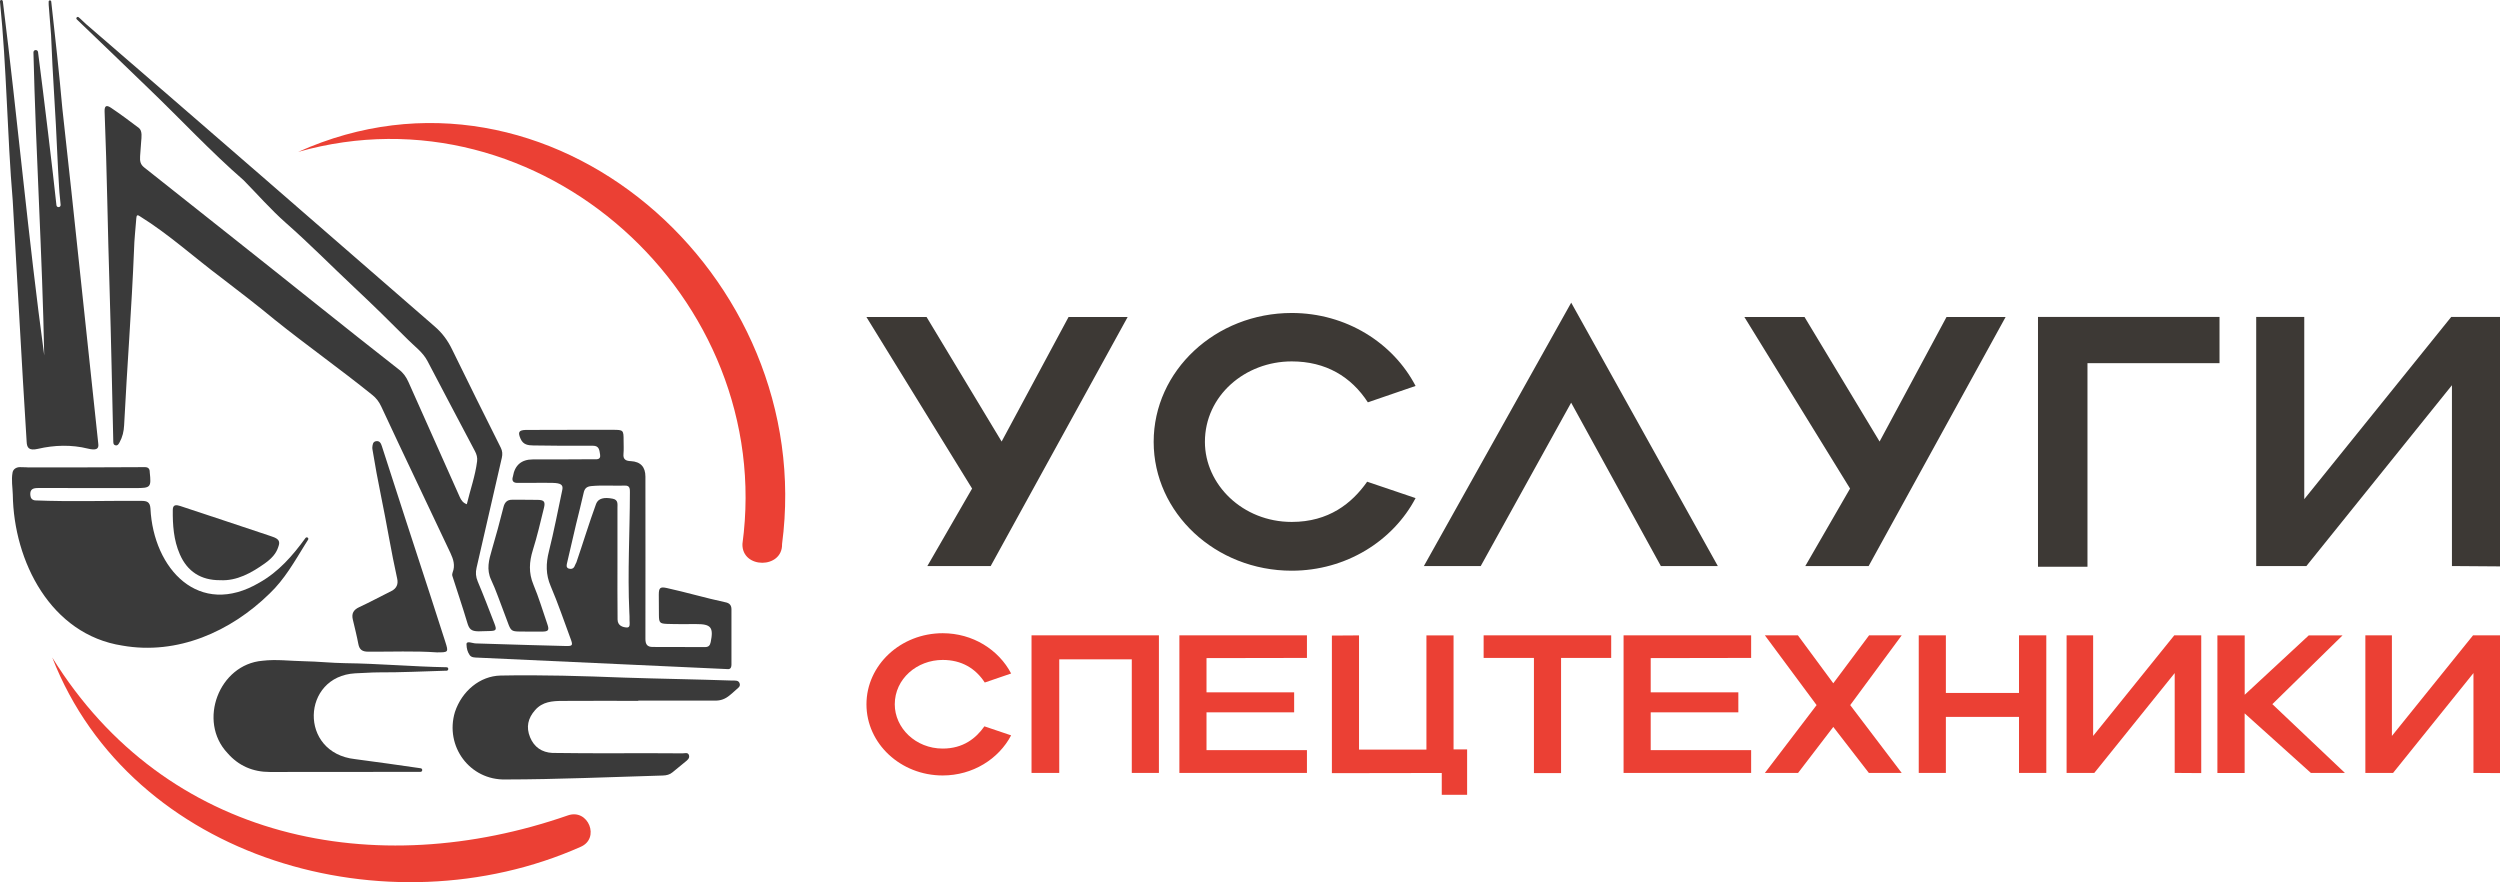 <?xml version="1.0" encoding="UTF-8"?>
<svg id="_Слой_2" data-name="Слой 2" xmlns="http://www.w3.org/2000/svg" viewBox="0 0 423.91 149.59">
  <defs>
    <style>
      .cls-1 {
        fill: #eb4034;
      }

      .cls-2 {
        fill: #3a3a3a;
      }

      .cls-3 {
        fill: #3d3935;
      }
    </style>
  </defs>
  <g id="_Лого_чёрный" data-name="Лого чёрный">
    <g>
      <path class="cls-1" d="M50.55,25.76c42.44-19.11,88.08,20.77,82.06,66.49,.11,4.24-6.84,4.24-6.72-.02C131.54,50.4,91.53,14.13,50.55,25.76Z"/>
      <path class="cls-1" d="M8.86,111.49c19.32,31.21,54.9,38.09,87.44,26.77,3.47-1.21,5.51,3.94,2.12,5.35-32.54,14.44-76.14,2.32-89.56-32.12"/>
      <path class="cls-2" d="M79.16,85.48c.58-2.44,1.43-4.79,1.74-7.27,.08-.62-.08-1.17-.36-1.7-2.69-5.1-5.39-10.19-8.06-15.3-.78-1.49-2.14-2.44-3.28-3.59-2.98-2.99-6-5.95-9.08-8.84-3.89-3.65-7.64-7.46-11.65-10.99-2.54-2.24-4.78-4.81-7.16-7.23-5.61-4.88-10.68-10.35-16.05-15.5-4.03-3.93-8.12-7.8-12.17-11.71-.02-.02-.04-.04-.06-.06-.23-.2,.07-.56,.3-.37,.46,.37,.84,.8,1.27,1.17,19.74,17.04,39.43,34.14,59.1,51.26,1.3,1.11,2.24,2.4,2.98,3.94,2.7,5.56,5.47,11.08,8.23,16.61,.29,.57,.32,1.1,.19,1.7-1.44,6.22-2.85,12.45-4.29,18.68-.19,.81-.13,1.53,.2,2.32,1,2.37,1.92,4.77,2.84,7.16,.41,1.06,.29,1.21-.81,1.24-.62,.02-1.25,.05-1.87,.05-1.3,0-1.62-.41-1.93-1.45-.79-2.66-1.69-5.29-2.53-7.93-.06-.18-.03-.42,.04-.6,.47-1.17,.13-2.24-.37-3.3-2.93-6.18-5.86-12.36-8.78-18.54-.99-2.1-1.97-4.21-2.96-6.32-.36-.77-.84-1.42-1.52-1.95-5.4-4.36-11.08-8.37-16.49-12.71-2.98-2.46-6.04-4.82-9.1-7.16-4.61-3.45-8.89-7.36-13.78-10.4-.45-.32-.59-.22-.63,.29-.13,1.8-.35,3.6-.39,5.4-.4,9.92-1.18,19.82-1.68,29.73-.05,1.03-.27,1.99-.77,2.89-.14,.26-.31,.6-.7,.51-.39-.1-.36-.44-.37-.77-.2-8.54-.36-17.08-.62-25.62-.33-10.07-.44-20.14-.85-30.2-.03-.95,.27-1.19,1.09-.64,1.61,1.08,3.17,2.25,4.72,3.42,.64,.48,.43,1.72,.4,2.19-.06,.92-.09,1.03-.19,2.59-.06,.87,.06,1.41,.69,1.91,5.04,3.98,10.07,7.98,15.1,11.97,9.37,7.41,18.66,14.92,28.07,22.28,.76,.56,1.25,1.27,1.63,2.11,2.89,6.5,5.81,13,8.7,19.5,.25,.56,.55,1.01,1.2,1.25Z"/>
      <path class="cls-2" d="M51.8,91.23c.2-.27,.61-.02,.45,.27-.15,.27-.33,.51-.48,.76-1.82,2.94-3.51,5.97-6.07,8.4-6.58,6.44-15.62,10.46-24.95,8.81-12.14-1.87-18.43-14.28-18.58-25.61-.04-1.25-.27-2.49-.04-3.74,.11-.62,.7-.91,1.23-.91,1.21,0,1.15,.05,1.45,.05,6.57,0,13.14-.01,19.7-.05,.62-.02,.89,.27,.88,.86,.27,2.58,.17,2.69-2.41,2.69-5.49,0-10.98,0-16.47-.01-.84,0-1.45,.14-1.37,1.19,.04,.54,.29,.84,.81,.91,6,.24,12.02,.04,18.03,.08,.96,0,1.45,.2,1.53,1.28,.5,10.26,8.23,18.63,18.48,12.58,3.25-1.83,5.64-4.57,7.8-7.55,0,0,0,0,0,0Z"/>
      <path class="cls-2" d="M80.98,111.51c-.48-.02-1.03,0-1.34-.43-.37-.54-.52-1.11-.54-1.82-.02-.67,.99-.18,1.55-.16q10.14,.32,15.29,.44c1.16,.03,1.23-.11,.82-1.21-1.11-3-2.14-6.03-3.39-8.96-.84-1.97-.81-3.82-.3-5.85,.87-3.47,1.54-6.98,2.28-10.48,.17-.82-.24-1.13-1.66-1.16-1.98-.04-3.96,.02-5.94,0-.71,.02-1.02-.36-.78-1.07q.47-2.9,3.38-2.91c3.4,0,6.81,0,10.21-.03,.54,0,1.36,.16,1.19-.81-.12-.65-.1-1.49-1.22-1.48-3.37,.03-6.73,0-10.1-.05-.87-.01-1.71-.11-2.15-1.11-.49-1.11-.35-1.48,.86-1.52,4.93-.04,9.86,0,14.79-.02,1.77,0,1.81,.05,1.81,1.81,0,.76,.05,1.53-.02,2.29-.1,.95,.46,1.19,1.26,1.21q2.46,.15,2.46,2.63c0,9.17,.02,18.35,0,27.52,0,.95,.34,1.36,1.24,1.36,2.95,0,5.91,0,8.86,.02,.59,0,.85-.25,.97-.84,.51-2.5,.06-3.07-2.47-3.06-1.63,0-3.27,.03-4.9-.03-1.28-.04-1.4-.22-1.41-1.51-.01-1.15-.02-2.29-.02-3.44,0-1.16,.22-1.39,1.37-1.13,3.32,.73,6.59,1.7,9.91,2.41,.71,.13,1.04,.51,1.04,1.19,0,3.13,0,6.25,0,9.38,0,.36-.09,.75-.53,.77m-18.8-18.3h0c0,3.3-.02,6.6,.02,9.9,.02,1.03,.86,1.3,1.57,1.34,.62,.04,.47-.73,.46-1.15,0-.54,0-1.01-.04-1.49-.31-6.77,.09-13.5,.1-20.27,0-.54,.03-1.18-.82-1.15-1.91,.06-3.82-.1-5.73,.08-.82,.08-1.14,.43-1.3,1.18-.39,1.76-.85,3.51-1.27,5.26-.51,2.16-1.02,4.32-1.51,6.49-.08,.37-.27,.9,.29,1.07,.4,.12,.83,0,1-.51,.06-.2,.2-.37,.27-.56,1.13-3.3,2.14-6.64,3.34-9.92,.36-.93,1.35-1.16,2.81-.87,.96,.19,.81,.91,.81,1.55,.01,3.02,0,6.05,0,9.07Z"/>
      <path class="cls-2" d="M.48,.21C3,20.32,4.79,40.34,7.5,60.26c-.33-17.13-1.42-34.23-1.83-51.37-.01-.5,.72-.55,.78-.06,.99,7.63,2.52,20.31,3.12,25.97,.05,.46,.74,.41,.71-.06-.06-.94-.2-1.81-.25-2.81-.1-1.91-.24-3.81-.31-5.72-.27-6.76-.81-13.49-1.06-20.26-.11-1.52-.25-3.04-.36-4.57-.03-.37-.07-.74-.05-1.11,.02-.27,.41-.27,.44,0v.02c.68,6.03,1.34,12.05,1.88,18.09,2.11,18.97,4.05,37.95,6.1,56.92,.11,.85-.4,1.1-1.76,.77-2.78-.69-5.69-.61-8.48,.04-1.62,.38-1.86-.29-1.91-1.18-.86-13.62-1.57-27.25-2.36-40.87C1.21,22.83,1.14,11.53,0,.3c0-.02,0-.03,0-.05C-.03-.06,.44-.09,.48,.21Z"/>
      <path class="cls-2" d="M108.23,118.84c-4.31,0-8.62-.02-12.92,.01-1.67,.01-3.32,.13-4.57,1.55-1.23,1.39-1.56,2.9-.86,4.61,.69,1.69,2.02,2.57,3.78,2.66,7.36,.12,14.73,0,22.09,.07,.38,0,.92-.22,1.08,.33,.14,.5-.26,.81-.62,1.1-.73,.59-1.46,1.18-2.17,1.78-.48,.41-1.04,.53-1.64,.55-8.88,.25-17.77,.66-26.66,.67-6.08,.16-10.35-5.63-8.6-11.44,1.18-3.55,4.24-6.1,7.72-6.18,7.01-.14,14.02,.08,21.03,.35,6.11,.2,12.22,.29,18.33,.5,.44,.01,.98-.08,1.18,.44,.22,.55-.25,.81-.57,1.1-.59,.54-.69,.62-1.09,.95-.78,.65-1.54,.92-2.48,.91-4.34-.01-8.68,0-13.03,0v.02Z"/>
      <path class="cls-2" d="M71.33,130.27c.38,.05,.34,.61-.04,.61-8.55,0-17,0-25.54,.02-2.88,0-5.3-1.05-7.18-3.21-5.08-5.39-1.45-15.02,5.93-15.65,2.35-.28,4.71,.04,7.07,.08,2.32,.04,4.64,.3,6.97,.33,5.73,.07,11.44,.59,17.17,.69,0,0,.01,0,.02,0,.37,0,.38,.57,0,.59-.07,0-.13,0-.2,0-3.78,.11-7.56,.3-11.35,.28-1.32,0-2.63,.13-3.95,.16-9.11,.51-9.62,13.5-.02,14.55,3.72,.48,7.42,1.02,11.13,1.55h0Z"/>
      <path class="cls-2" d="M74.09,110.62c-3.83-.27-7.75-.09-11.68-.12-.96,0-1.47-.33-1.65-1.31-.26-1.4-.62-2.78-.94-4.16-.23-.99,.11-1.62,1.07-2.07,1.86-.86,3.66-1.84,5.49-2.75,.89-.44,1.17-1.2,.97-2.08-1.04-4.67-1.78-9.39-2.75-14.07-.53-2.57-1-5.17-1.43-7.77-.02-.14-.05-.28-.04-.41,.05-.45,.06-.97,.63-1.07,.61-.1,.83,.34,.99,.84,2.69,8.4,5.44,16.77,8.17,25.16,.87,2.67,1.74,5.35,2.59,8.03,.56,1.77,.54,1.78-1.44,1.78Z"/>
      <path class="cls-2" d="M89.9,107.1c-3.77-.09-2.99,.46-4.37-3.07-.75-1.91-1.38-3.86-2.25-5.71-.83-1.76-.37-3.4,.11-5.05,.71-2.42,1.38-4.86,1.99-7.31,.19-.75,.6-1.23,1.45-1.22,1.46,.01,2.92-.01,4.37,.02,1.06,.02,1.3,.31,1.03,1.38-.59,2.39-1.14,4.8-1.88,7.14-.62,2-.73,3.86,.1,5.85,.91,2.17,1.58,4.44,2.35,6.67,.37,1.07,.21,1.29-.93,1.3-.66,0-1.32,0-1.98,0Z"/>
      <path class="cls-2" d="M37.35,98.38c-3.29,.03-5.6-1.49-6.86-4.4-1.05-2.41-1.22-4.96-1.19-7.54,0-.97,.69-.82,1.26-.64,5.04,1.65,10.06,3.35,15.1,5.02,.72,.29,1.96,.46,1.62,1.63-.26,.9-.67,1.87-2.37,3.08-2.3,1.63-4.76,3-7.56,2.85Z"/>
    </g>
    <g id="element-id-46582">
      <path id="element-id-80228" class="cls-3" d="M164.84,82.83l-7.6,13.16h10.74l23.23-42.24h-10.02l-11.35,21.12-12.73-21.12h-10.2l17.92,29.09Z"/>
      <path id="element-id-85588" class="cls-3" d="M219.03,96.77c9.23,0,17.2-5.07,21-12.31l-8.21-2.78c-2.59,3.68-6.52,6.82-12.79,6.82-8.33,0-14.72-6.34-14.72-13.58,0-7.84,6.82-13.64,14.72-13.64,5.79,0,10.08,2.59,12.91,6.94l8.09-2.78c-3.8-7.3-11.77-12.37-21-12.37-12.91,0-23.41,9.78-23.41,21.85s10.5,21.85,23.41,21.85h0Z"/>
      <path id="element-id-89057" class="cls-3" d="M241.42,95.98h9.66l15.33-27.7,15.21,27.7h9.66l-24.86-44.66-24.98,44.66Z"/>
      <path id="element-id-61597" class="cls-3" d="M313.71,82.83l-7.6,13.16h10.74l23.23-42.24h-10.02l-11.35,21.12-12.73-21.12h-10.2l17.92,29.09Z"/>
      <path id="element-id-68686" class="cls-3" d="M376.35,53.74h-30.78v42.36h8.39V61.58h22.39v-7.84Z"/>
      <path id="element-id-70893" class="cls-3" d="M382.57,95.98h8.51l24.68-30.66v30.66l8.15,.06V53.74h-8.27l-24.92,30.9v-30.9h-8.15v42.24Z"/>
      <path id="element-id-13988" class="cls-1" d="M159.85,131.49c5.1,0,9.5-2.8,11.6-6.8l-4.53-1.53c-1.43,2.03-3.6,3.77-7.07,3.77-4.6,0-8.13-3.5-8.13-7.5,0-4.33,3.77-7.53,8.13-7.53,3.2,0,5.57,1.43,7.13,3.83l4.47-1.53c-2.1-4.03-6.5-6.83-11.6-6.83-7.13,0-12.93,5.4-12.93,12.06s5.8,12.06,12.93,12.06h0Z"/>
      <path id="element-id-46859" class="cls-1" d="M174.91,131.06h4.7v-19.26h12.3v19.26h4.6v-23.33h-21.6v23.33Z"/>
      <path id="element-id-55899" class="cls-1" d="M199.98,107.73v23.33h21.63v-3.87h-17.03v-6.4h14.86v-3.4h-14.86v-5.8l17.03-.03v-3.83h-21.63Z"/>
      <path id="element-id-23727" class="cls-1" d="M225.84,107.77v23.33l18.63-.03v3.7h4.3v-7.7h-2.3v-19.33h-4.6v19.36h-11.43v-19.36l-4.6,.03Z"/>
      <path id="element-id-56211" class="cls-1" d="M251.57,107.73v3.83h8.53v19.53h4.6v-19.53h8.5v-3.83h-21.63Z"/>
      <path id="element-id-21017" class="cls-1" d="M275.3,107.73v23.33h21.63v-3.87h-17.03v-6.4h14.86v-3.4h-14.86v-5.8l17.03-.03v-3.83h-21.63Z"/>
      <path id="element-id-90710" class="cls-1" d="M308.03,119.56l-8.77,11.5h5.63l5.97-7.8,6.03,7.8h5.57l-8.73-11.5,8.73-11.83h-5.53l-6.07,8.13-6-8.13h-5.6l8.77,11.83Z"/>
      <path id="element-id-49142" class="cls-1" d="M329.95,131.06v-9.5h12.4v9.5h4.63v-23.33h-4.63v9.77h-12.4v-9.77h-4.6v23.33h4.6Z"/>
      <path id="element-id-85178" class="cls-1" d="M350.42,131.06h4.7l13.63-16.93v16.93l4.5,.03v-23.36h-4.57l-13.76,17.06v-17.06h-4.5v23.33Z"/>
      <path id="element-id-38000" class="cls-1" d="M380.61,131.06v-10.1l11.23,10.1h5.77l-12.3-11.66,11.9-11.66h-5.73l-10.86,10.07v-10.07h-4.63v23.33h4.63Z"/>
      <path id="element-id-99425" class="cls-1" d="M401.08,131.06h4.7l13.63-16.93v16.93l4.5,.03v-23.36h-4.57l-13.76,17.06v-17.06h-4.5v23.33Z"/>
    </g>
  </g>
</svg>